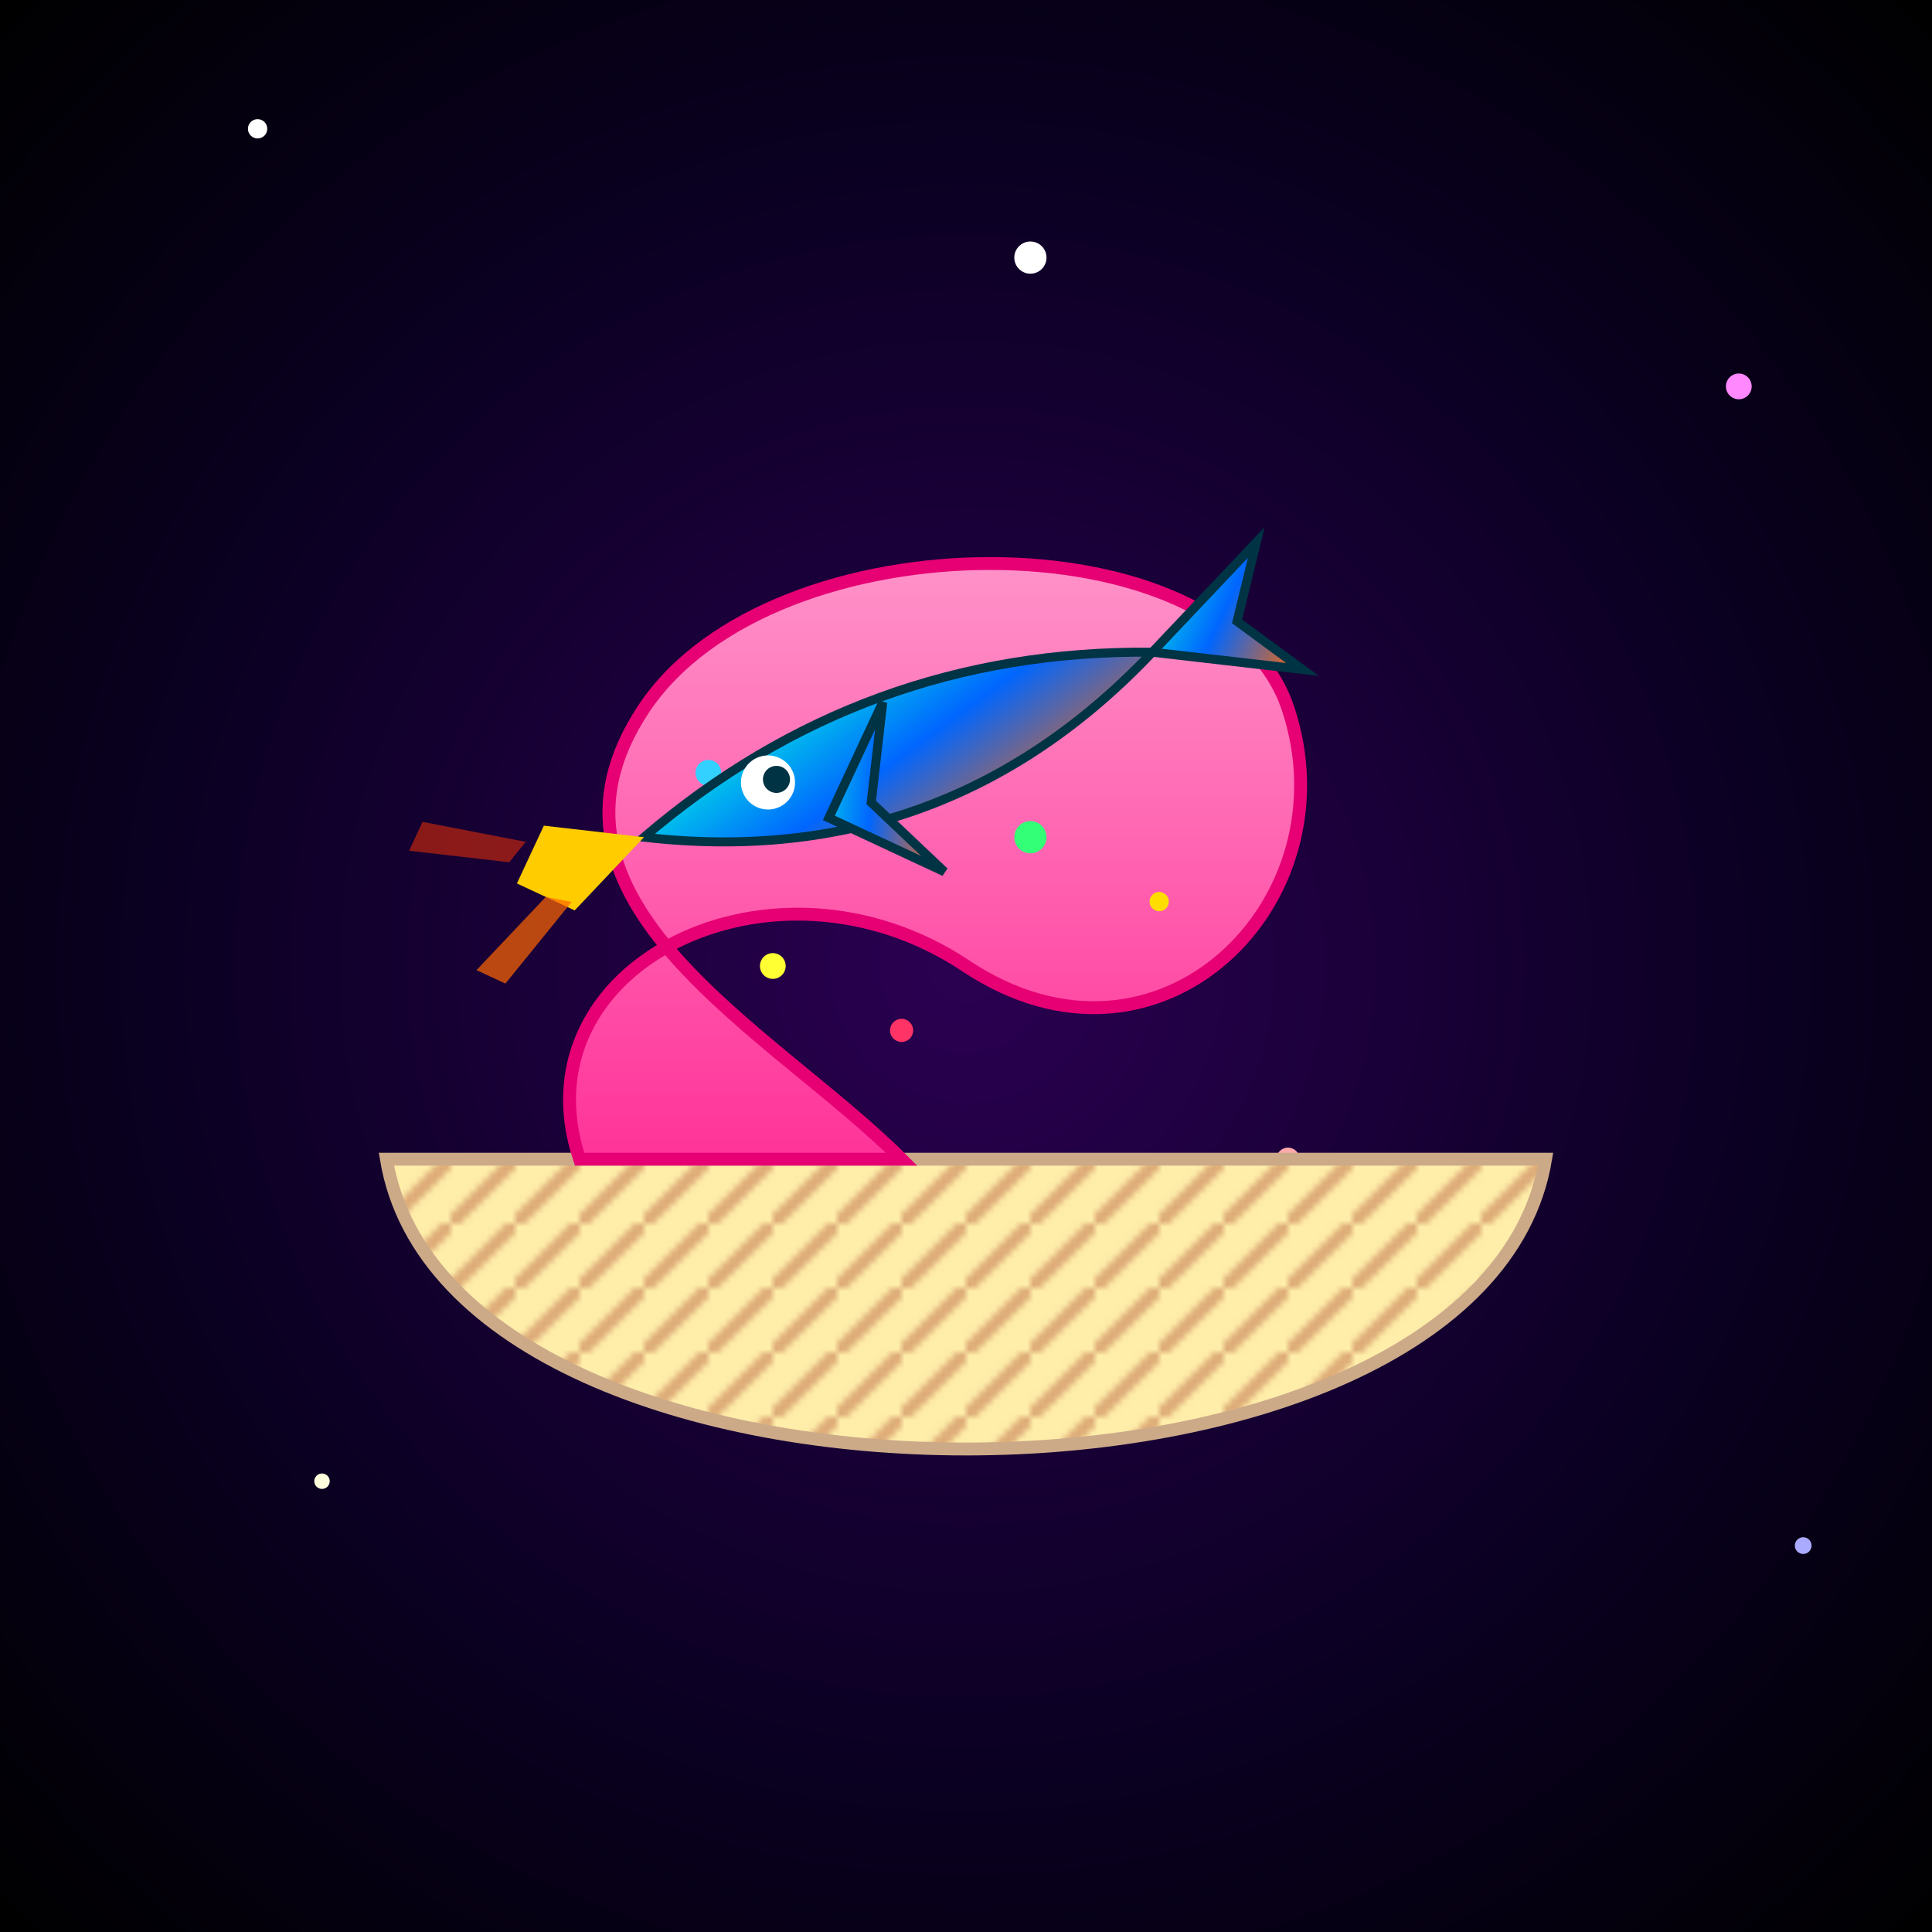 <svg xmlns="http://www.w3.org/2000/svg" viewBox="0 0 300 300">
  <defs>
    <radialGradient id="galaxyGradient" cx="50%" cy="50%" r="70%">
      <stop offset="0%" stop-color="#2b0052"/>
      <stop offset="60%" stop-color="#0a0021"/>
      <stop offset="100%" stop-color="#000"/>
    </radialGradient>
    <linearGradient id="fishGradient" x1="0%" y1="0%" x2="100%" y2="100%">
      <stop offset="0%" stop-color="#00ffde"/>
      <stop offset="50%" stop-color="#0066ff"/>
      <stop offset="100%" stop-color="#ff6600"/>
    </linearGradient>
    <linearGradient id="cupcakeFrostingGradient" x1="0%" y1="0%" x2="0%" y2="100%">
      <stop offset="0%" stop-color="#ff99cc"/>
      <stop offset="100%" stop-color="#ff3399"/>
    </linearGradient>
    <pattern id="wrapperPattern" width="10" height="10" patternUnits="userSpaceOnUse">
      <rect width="10" height="10" fill="#ffeeaa"/>
      <path d="M0,10 L10,0" stroke="#ddaa77" stroke-width="2"/>
    </pattern>
    <filter id="starGlow">
      <feGaussianBlur stdDeviation="1.2" result="blur"/>
      <feMerge>
        <feMergeNode in="blur"/>
        <feMergeNode in="SourceGraphic"/>
      </feMerge>
    </filter>
  </defs>
  <!-- Galaxy Background -->
  <rect width="300" height="300" fill="url(#galaxyGradient)"/>
  <!-- Stars -->
  <g filter="url(#starGlow)">
    <circle cx="40" cy="20" r="1.5" fill="#fff"/>
    <circle cx="270" cy="60" r="2" fill="#f8f"/>
    <circle cx="120" cy="100" r="1" fill="#aff"/>
    <circle cx="200" cy="180" r="1.8" fill="#faa"/>
    <circle cx="50" cy="230" r="1.2" fill="#ffd"/>
    <circle cx="160" cy="40" r="2.5" fill="#fff"/>
    <circle cx="280" cy="240" r="1.3" fill="#aaf"/>
  </g>
  <!-- Cupcake Galaxy -->
  <g transform="translate(60,180)">
    <!-- Wrapper -->
    <path d="M0,0 L180,0 C170,60 10,60 0,0 Z" fill="url(#wrapperPattern)" stroke="#ccaa88" stroke-width="2"/>
    <!-- Frosting Swirl -->
    <path d="M30,0
             C20,-30 60,-50 90,-30
             C120,-10 150,-40 140,-70
             C130,-100 60,-100 40,-70
             C20,-40 60,-20 80,0 Z"
          fill="url(#cupcakeFrostingGradient)" stroke="#e60073" stroke-width="2"/>
    <!-- Sprinkles -->
    <g>
      <circle cx="60" cy="-30" r="2" fill="#ffff33"/>
      <circle cx="100" cy="-50" r="2.5" fill="#33ff77"/>
      <circle cx="80" cy="-20" r="1.8" fill="#ff3366"/>
      <circle cx="50" cy="-60" r="2" fill="#33d1ff"/>
      <circle cx="120" cy="-40" r="1.5" fill="#ffdd00"/>
    </g>
  </g>
  <!-- Fish Rocketship -->
  <g transform="translate(100,130) scale(0.7) rotate(-20)">
    <!-- Body -->
    <path d="M0,0 C40,-15 80,-15 120,0 C80,20 40,20 0,0 Z"
          fill="url(#fishGradient)" stroke="#003344" stroke-width="2"/>
    <!-- Eye -->
    <circle cx="30" cy="-2" r="6" fill="#fff"/>
    <circle cx="32" cy="-2" r="3" fill="#003344"/>
    <!-- Tail Fins -->
    <path d="M120,0 L150,-15 L140,0 L150,15 Z"
          fill="url(#fishGradient)" stroke="#003344" stroke-width="2"/>
    <path d="M40,10 L60,30 L50,10 L60,-10 Z"
          fill="url(#fishGradient)" stroke="#003344" stroke-width="2"/>
    <!-- Rocket Exhaust -->
    <g filter="url(#starGlow)">
      <path d="M0,0 L-20,10 L-30,0 L-20,-10 Z" fill="#ffcc00">
        <animateTransform attributeName="transform" type="scale"
                          values="1;0.8;1" dur="0.5s" repeatCount="indefinite"/>
      </path>
      <path d="M-20,8 L-40,20 L-45,15 L-25,5 Z" fill="#ff6600" opacity="0.7">
        <animateTransform attributeName="transform" type="scale"
                          values="1;0.7;1" dur="0.6s" repeatCount="indefinite"/>
      </path>
      <path d="M-25,-8 L-45,-20 L-50,-15 L-30,-5 Z" fill="#ff3300" opacity="0.5">
        <animateTransform attributeName="transform" type="scale"
                          values="1;0.6;1" dur="0.7s" repeatCount="indefinite"/>
      </path>
    </g>
  </g>
</svg>